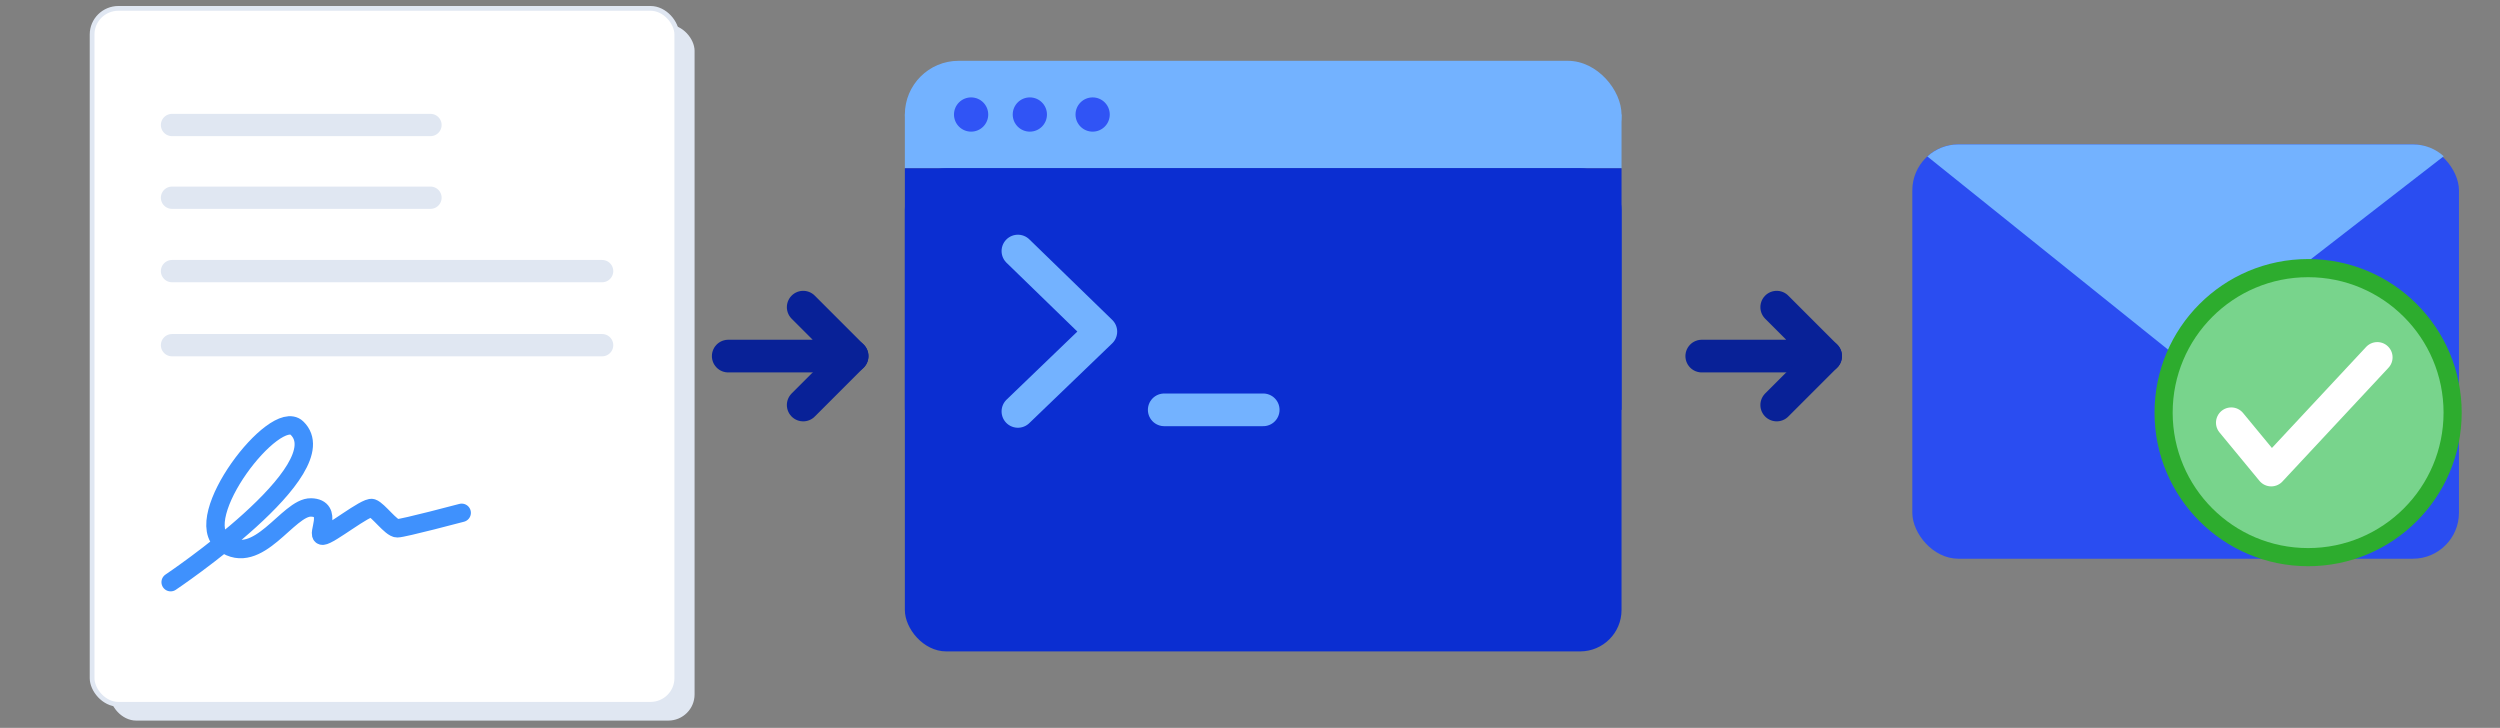<?xml version="1.0" encoding="UTF-8" standalone="no"?>
<!-- Created with Inkscape (http://www.inkscape.org/) -->

<svg
   width="158mm"
   height="46mm"
   viewBox="0 0 158 46"
   version="1.1"
   id="svg1"
   xml:space="preserve"
   inkscape:version="1.4 (e7c3feb1, 2024-10-09)"
   sodipodi:docname="signing-process.svg"
   xmlns:inkscape="http://www.inkscape.org/namespaces/inkscape"
   xmlns:sodipodi="http://sodipodi.sourceforge.net/DTD/sodipodi-0.dtd"
   xmlns="http://www.w3.org/2000/svg"
   xmlns:svg="http://www.w3.org/2000/svg"><rect x="0" y="0" width="158" height="46" fill="#808080" stroke="none"/><sodipodi:namedview
     id="namedview1"
     pagecolor="#ffffff"
     bordercolor="#111111"
     borderopacity="1"
     inkscape:showpageshadow="0"
     inkscape:pageopacity="0"
     inkscape:pagecheckerboard="1"
     inkscape:deskcolor="#d1d1d1"
     inkscape:document-units="mm"
     showguides="true"
     inkscape:zoom="1.7242904"
     inkscape:cx="87.282281"
     inkscape:cy="198.63243"
     inkscape:window-width="2048"
     inkscape:window-height="1130"
     inkscape:window-x="1297"
     inkscape:window-y="126"
     inkscape:window-maximized="0"
     inkscape:current-layer="layer1" /><defs
     id="defs1" /><g
     inkscape:label="Layer 1"
     inkscape:groupmode="layer"
     id="layer1"><rect
       style="font-variation-settings:'wght' 700;fill:#e0e7f2;fill-opacity:1;stroke:#000000;stroke-width:0;stroke-linecap:round;stroke-linejoin:round"
       id="rect8"
       width="36.952"
       height="43.982"
       x="6.945"
       y="1.559"
       ry="1.65"
       rx="1.663" /><rect
       style="font-variation-settings:'wght' 700;fill:#ffffff;fill-opacity:1;stroke:#e0e7f2;stroke-width:0.3;stroke-linecap:round;stroke-linejoin:round;stroke-dasharray:none;stroke-opacity:1"
       id="rect1"
       width="36.952"
       height="43.982"
       x="5.821"
       y="0.529"
       ry="1.65"
       rx="1.663" /><path
       style="fill:none;stroke:#e0e7f2;stroke-width:1.409;stroke-linecap:round;stroke-linejoin:miter;stroke-dasharray:none;stroke-opacity:1"
       d="M 10.871,7.9 H 27.206"
       id="path4" /><path
       style="fill:none;stroke:#e0e7f2;stroke-width:1.409;stroke-linecap:round;stroke-linejoin:miter;stroke-dasharray:none;stroke-opacity:1"
       d="M 10.871,12.496 H 27.206"
       id="path5" /><path
       style="fill:none;stroke:#e0e7f2;stroke-width:1.409;stroke-linecap:round;stroke-linejoin:miter;stroke-dasharray:none;stroke-opacity:1"
       d="M 10.871,17.134 H 38.054"
       id="path6"
       sodipodi:nodetypes="cc" /><path
       style="fill:none;stroke:#e0e7f2;stroke-width:1.409;stroke-linecap:round;stroke-linejoin:miter;stroke-dasharray:none;stroke-opacity:1"
       d="M 10.871,21.815 H 38.054"
       id="path7"
       sodipodi:nodetypes="cc" /><path
       style="fill:none;stroke:#3f91fd;stroke-width:1.163;stroke-linecap:round;stroke-linejoin:miter;stroke-dasharray:none;stroke-opacity:1"
       d="m 10.785,36.793 c 0,0 10.686,-7.164 7.975,-9.744 -1.388,-1.321 -6.817,5.702 -4.63,7.276 2.187,1.574 4.073,-2.298 5.531,-2.255 1.458,0.043 0.3,1.787 0.729,1.787 0.429,0 2.744,-1.872 3.13,-1.745 0.386,0.128 1.2,1.277 1.586,1.277 0.386,0 4.073,-0.979 4.073,-0.979"
       id="path8"
       sodipodi:nodetypes="cssssssc" /><g
       id="g23"
       transform="translate(5.292,1.546)"><rect
         style="font-variation-settings:'wght' 700;fill:#73b2ff;fill-opacity:1;stroke:none;stroke-width:0.982;stroke-linecap:round"
         id="rect1-7"
         width="45.294"
         height="6.791"
         x="51.895"
         y="2.297"
         ry="3.396"
         rx="3.396" /><rect
         style="font-variation-settings:'wght' 700;fill:#73b2ff;fill-opacity:1;stroke:none;stroke-width:0.694;stroke-linecap:round"
         id="rect2"
         width="45.294"
         height="3.396"
         x="51.895"
         y="5.692"
         ry="0" /><circle
         style="font-variation-settings:'wght' 700;fill:#3054f5;fill-opacity:1;stroke:none;stroke-width:2.314;stroke-linecap:round"
         id="path2"
         cx="56.082"
         cy="5.692"
         r="1.082" /><circle
         style="font-variation-settings:'wght' 700;fill:#3054f5;fill-opacity:1;stroke:none;stroke-width:2.314;stroke-linecap:round"
         id="circle2"
         cx="59.794"
         cy="5.692"
         r="1.082" /><circle
         style="font-variation-settings:'wght' 700;fill:#3054f5;fill-opacity:1;stroke:none;stroke-width:2.314;stroke-linecap:round"
         id="circle3"
         cx="63.763"
         cy="5.692"
         r="1.082" /><rect
         style="font-variation-settings:'wght' 700;fill:#0b2ed1;fill-opacity:1;stroke:none;stroke-width:2.081;stroke-linecap:round"
         id="rect3"
         width="45.294"
         height="30.535"
         x="51.895"
         y="9.088"
         ry="2.617"
         rx="2.617" /><rect
         style="font-variation-settings:'wght' 700;fill:#0b2ed1;fill-opacity:1;stroke:none;stroke-width:1.472;stroke-linecap:round"
         id="rect4"
         width="45.294"
         height="15.268"
         x="51.895"
         y="9.088"
         ry="0" /><path
         style="fill:none;stroke:#73b2ff;stroke-width:2.065;stroke-linecap:round;stroke-linejoin:round;stroke-dasharray:none;stroke-opacity:1"
         d="m 59.04,24.455 5.242,-5.043 -5.242,-5.092"
         id="path1"
         sodipodi:nodetypes="ccc" /><path
         style="fill:none;stroke:#73b2ff;stroke-width:2.065;stroke-linecap:round;stroke-linejoin:round;stroke-dasharray:none;stroke-opacity:1"
         d="m 68.287,24.356 h 6.256"
         id="path3" /></g><g
       id="g20"
       transform="translate(-27.038,-89.918)"><path
         style="fill:none;stroke:#082197;stroke-width:2.065;stroke-linecap:round;stroke-linejoin:round;stroke-dasharray:none;stroke-opacity:1"
         d="m 73.062,112.423 h 7.83 l -3.092,-3.092"
         id="path9"
         sodipodi:nodetypes="ccc" /><path
         style="fill:none;stroke:#082197;stroke-width:2.065;stroke-linecap:round;stroke-linejoin:miter;stroke-dasharray:none;stroke-opacity:1"
         d="m 80.892,112.423 -3.092,3.092"
         id="path17"
         sodipodi:nodetypes="cc" /></g><g
       id="g24"
       transform="translate(5.292,1.665)"><rect
         style="font-variation-settings:'wght' 700;fill:#2a4df1;fill-opacity:1;stroke:none;stroke-width:2.091;stroke-linecap:round;stroke-linejoin:round;stroke-dasharray:none;stroke-opacity:1"
         id="rect19"
         width="34.549"
         height="26.185"
         x="115.566"
         y="7.461"
         ry="2.909" /><path
         id="path20"
         style="fill:#73b2ff;fill-opacity:1;stroke:none;stroke-width:0.265px;stroke-linecap:butt;stroke-linejoin:miter;stroke-opacity:1"
         d="m 118.476,7.461 c -0.758,0 -1.444,0.289 -1.961,0.761 L 132.538,21.082 149.152,8.208 c -0.515,-0.463 -1.195,-0.747 -1.946,-0.747 z" /><g
         id="g3-9"
         transform="matrix(0.049,0,0,0.049,104.048,0.123)"><circle
           style="font-variation-settings:'wght' 700;fill:#78d48c;fill-opacity:1;stroke:#2dac2e;stroke-width:23.4;stroke-linecap:round;stroke-linejoin:round;stroke-dasharray:none;stroke-opacity:1"
           id="path2-1"
           cx="745.564"
           cy="495.721"
           r="186.391" /><path
           style="fill:none;stroke:#ffffff;stroke-width:39.4;stroke-linecap:round;stroke-linejoin:round;stroke-dasharray:none;stroke-opacity:1"
           d="m 646.437,508.695 51.555,62.461 136.819,-146.733"
           id="path3-2"
           sodipodi:nodetypes="ccc" /></g></g><g
       id="g22"
       transform="translate(34.489,-89.918)"><path
         style="fill:none;stroke:#082197;stroke-width:2.065;stroke-linecap:round;stroke-linejoin:round;stroke-dasharray:none;stroke-opacity:1"
         d="m 73.062,112.423 h 7.83 l -3.092,-3.092"
         id="path21"
         sodipodi:nodetypes="ccc" /><path
         style="fill:none;stroke:#082197;stroke-width:2.065;stroke-linecap:round;stroke-linejoin:miter;stroke-dasharray:none;stroke-opacity:1"
         d="m 80.892,112.423 -3.092,3.092"
         id="path22"
         sodipodi:nodetypes="cc" /></g></g></svg>
